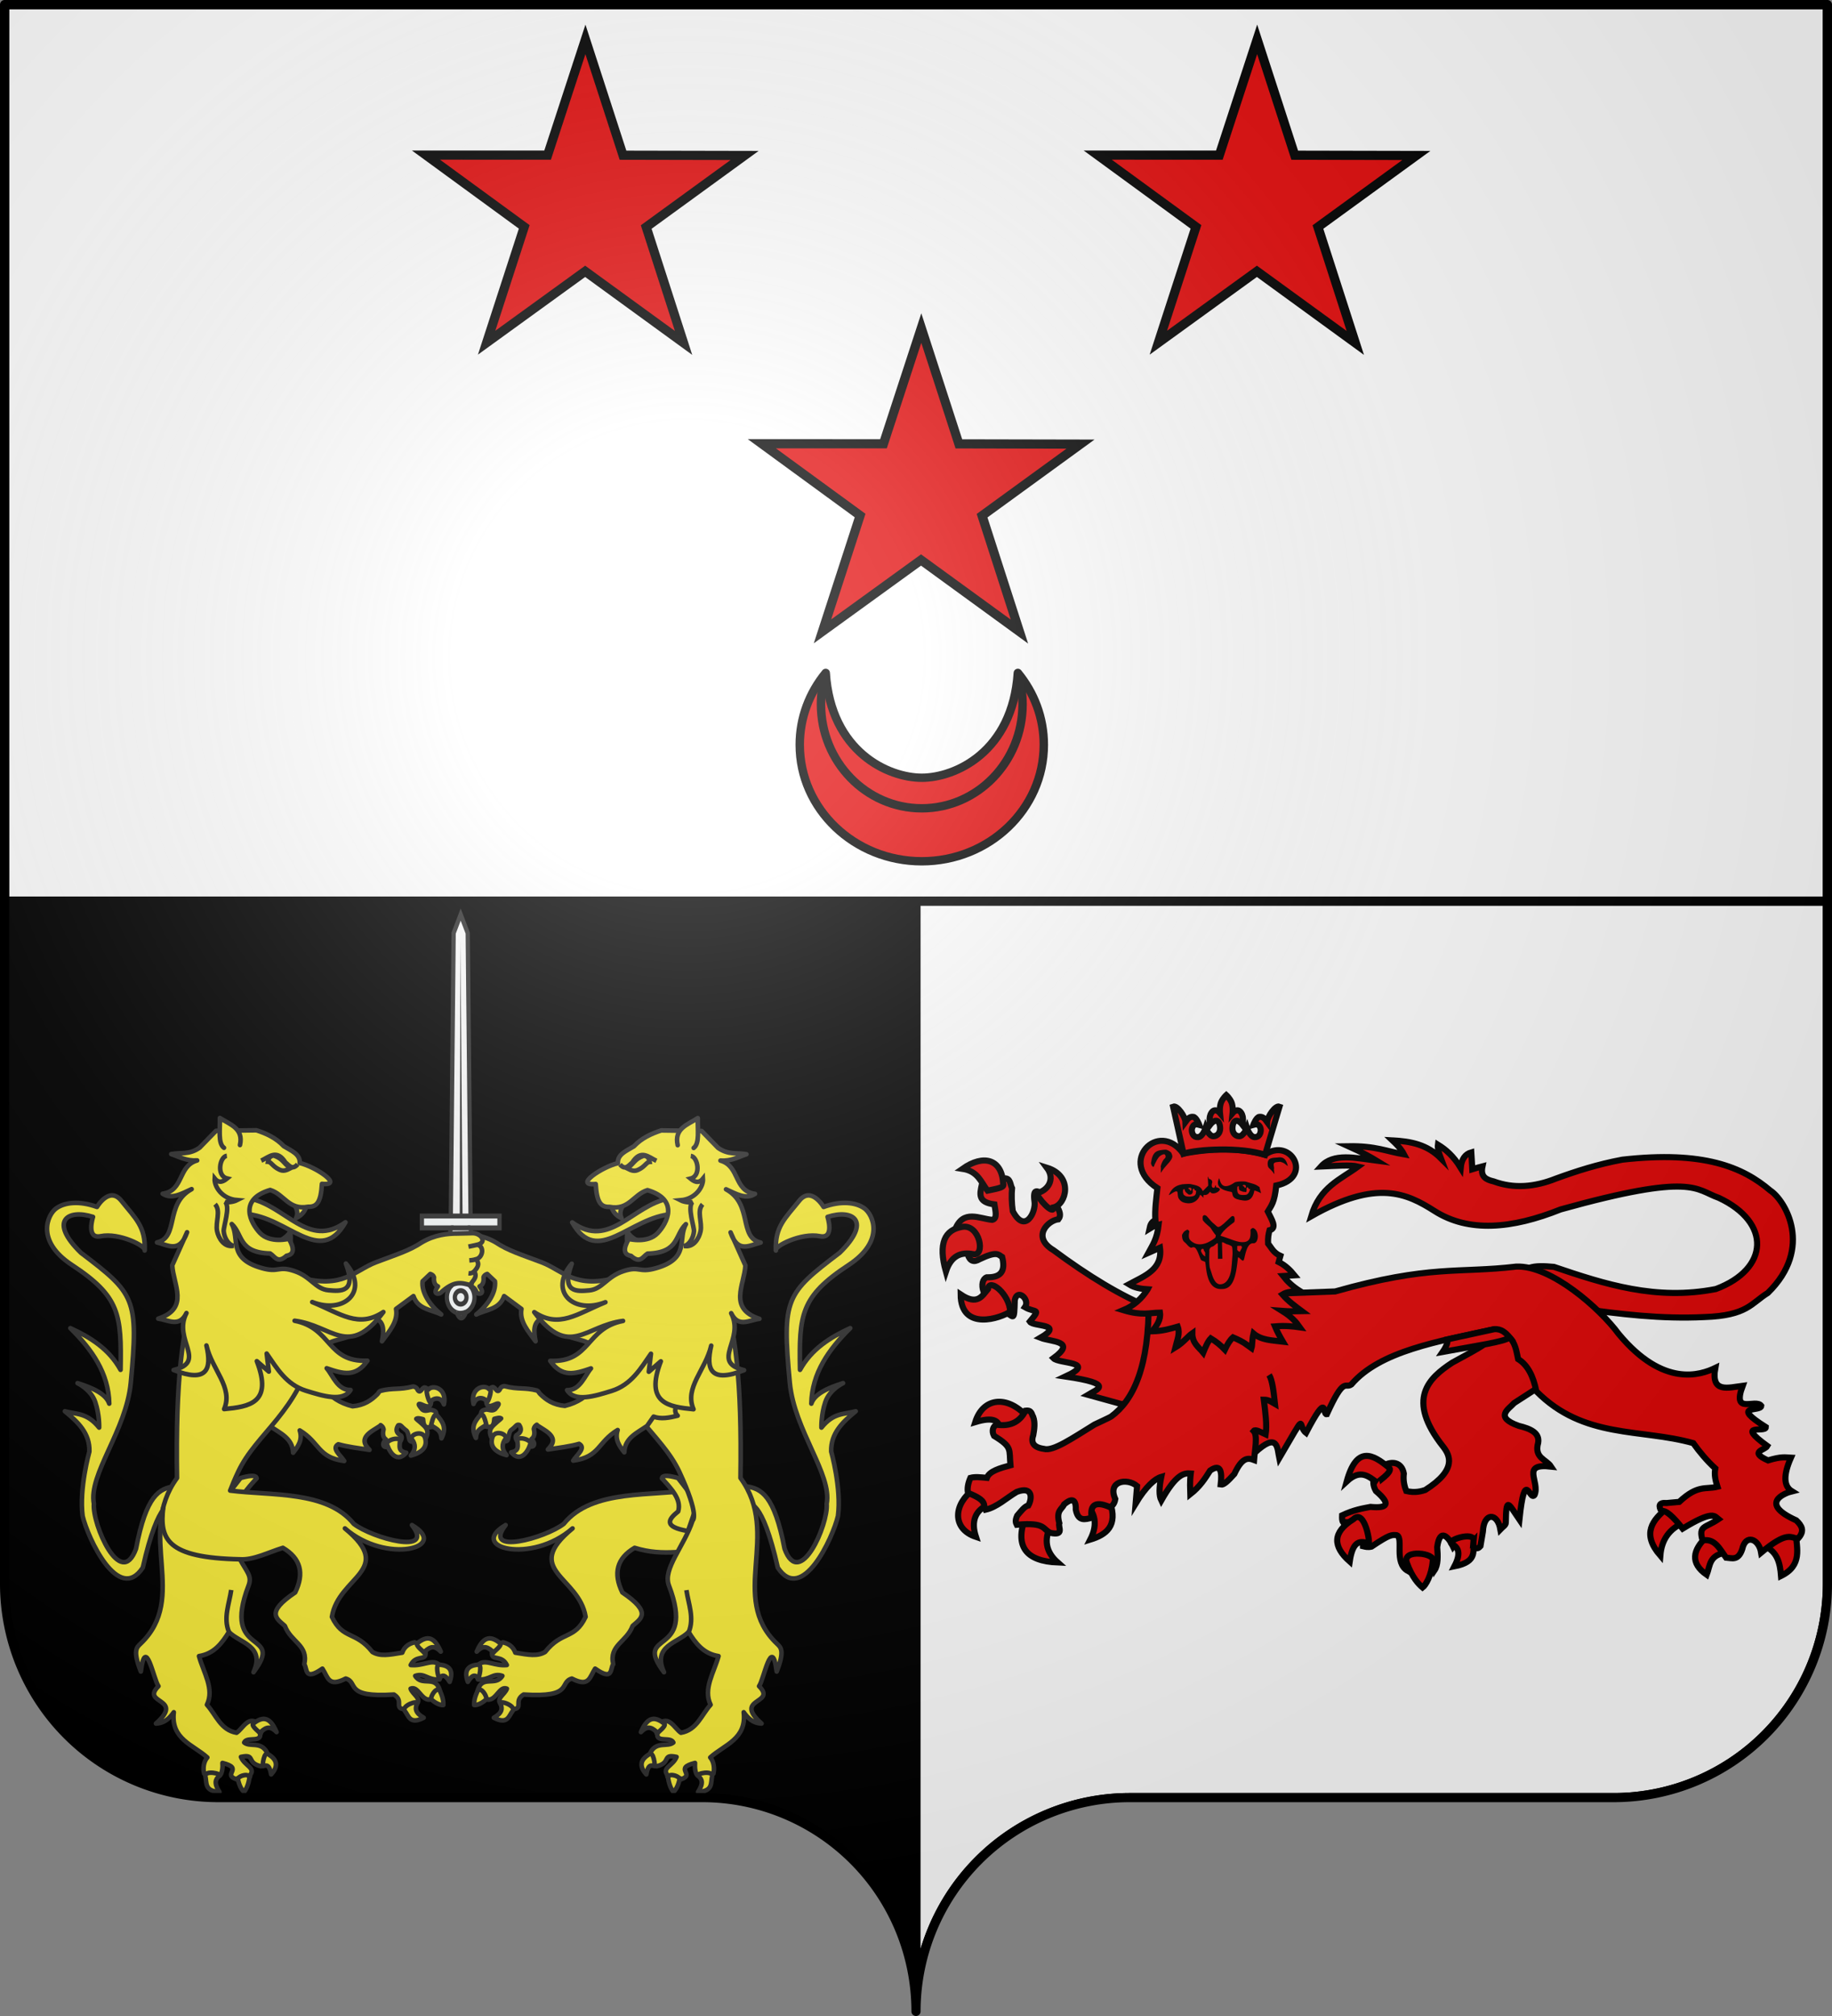 <svg width="600" height="660" viewBox="-300 -295 600 660" version="1.1" id="svg31" xml:space="preserve" xmlns:xlink="http://www.w3.org/1999/xlink" xmlns="http://www.w3.org/2000/svg"><rect x="-300" y="-295" width="600" height="660" fill="#808080" stroke="none"/><defs id="defs13"><radialGradient id="Gradient1" gradientUnits="userSpaceOnUse" cy="-80" cx="-75" r="405"><stop stop-color="#fff" stop-opacity=".31" offset="0" id="stop2"/><stop stop-color="#fff" stop-opacity=".25" offset=".19" id="stop4"/><stop stop-color="#6b6b6b" stop-opacity=".125" offset=".6" id="stop6"/><stop stop-opacity=".125" offset="1" id="stop8"/></radialGradient><clipPath id="shield_cut"><path id="shield" d="M-298.5-293.5h597v517a70 70 0 0 1-70 70H70a70 70 0 0 0-70 70 70 70 0 0 0-70-70h-158.5a70 70 0 0 1-70-70z" style="stroke-linecap:round;stroke-linejoin:round"/></clipPath></defs><g id="layer4" clip-path="url(#shield_cut)" style="stroke:#000;stroke-width:3"><path id="use1170" style="fill:#000;stroke:#000;stroke-width:3;stroke-linecap:round;stroke-linejoin:round" d="M300 295H1.5v223.5a70 70 0 0 0 70 70H230a70 70 0 0 1 70 70z" transform="translate(-300 -295)"/><path id="path1664" style="fill:#fff;stroke:#000;stroke-width:3;stroke-linecap:round;stroke-linejoin:round" d="M300 295v363.5a70 70 0 0 1 70-70h158.5a70 70 0 0 0 70-70V295Z" transform="translate(-300 -295)"/><path id="path1581" style="fill:#fff;stroke:#000;stroke-width:3;stroke-linecap:round;stroke-linejoin:round" d="M598.5 295V1.5H1.5V295Z" transform="translate(-300 -295)"/></g><g id="layer3"><path style="fill:#e20909;stroke:#000;stroke-width:2.515" id="path1" d="M119.19 91.734 91.895 72.452l-26.81 19.947 9.905-31.914-27.255-19.333 33.413-.442 9.964-31.895 10.748 31.64 33.41-.379-26.77 19.997Z" transform="matrix(1.192 .016 -.016 1.193 -216.73 -294.08)"/><use x="0" y="0" xlink:href="#path1" id="use2" transform="translate(220)"/><use x="0" y="0" xlink:href="#path1" id="use3" transform="translate(110 94.502)"/><g style="stroke:#000;stroke-width:27.965;stroke-linejoin:round" id="g2" transform="matrix(.099 0 0 .098 -47.607 -82.02)"><path style="fill:#e20909;stroke-width:27.965" d="M96.284 314.73c0 214.93 180.826 389.22 403.716 389.22 222.89 0 403.72-174.29 403.72-389.22 0-90.55-32.07-173.93-85.89-240.087C800.42 339.19 610.22 424.9 500 424.9c-110.22 0-300.42-85.71-317.83-350.257C128.35 140.8 96.284 224.18 96.284 314.73Z" id="path1-3"/><path style="fill:none;stroke-width:27.965" d="M182.17 74.643c-10.73 34.037-15.64 72.417-15.64 104.707 0 191.94 149.36 347.66 333.47 347.66s333.47-155.72 333.47-347.66c0-32.29-4.91-70.67-15.64-104.707" id="path2"/></g><g id="g3" transform="matrix(.469 0 0 .468 8.006 76.273)" style="stroke-width:6.399;stroke-dasharray:none"><path id="path11" style="stroke-width:4.266;stroke-dasharray:none;fill:#e20909" class="st0" d="m140.6 189.8 16.2-56.8-10.1-11.5c-20.6-8.3-43.3-22.1-67.8-40.3C63.5 72 75 60.4 82.4 59.6c2.1-2.7.8-5.7-1-9.1-5-5.4-7.9-8.3-10.3-9.1-3-1-6.8-4.4-5.4 5.9 1.1 7.3-6.7 22.9-15.2 6.6-.8-5.6-.9-11.6-.5-16-1.4-2.7-1-7.2-5.4-6.9-6.9 2.5-12.1 3.9-15.7 4.4-1.4 6.5-3 12.3 8.8 13.8.7 4.6 2.2 9.9-1.5 10.8-8.9-.7-20.4-7.7-26 6.9 16 2.3 14.5 13.3 8.8 17.2 1.5 4.8 4.3 5.9 8.4 3.4 12.4-5.9 13-3.1 15.7-1.5 2 8.2.8 14.5-10.8 14.2-2.8 1-3.9 5.2-2.2 10.1 13.4 3 13.5 7.5 14.7 14 6.4 2.9 6.7 8.2 7.1-8.1 1.7-8.6 10.9-.5 7.1 4.9 7.2 4.2 11.6.3 3.4 10.1 2.4 3.7 24.5 1.3 7.4 11.3 7.6 3 25.7 2.1 9.1 14.3 3.8 4 30.9 2.3 8.4 12.8 35.1 5.2 22.1 8.9 15.7 12.8l23.1 6.4zm283.8-20.7-31.3-41.7-6.3 10.1c.2 7.1-10.7 12.1-29.4 22.4-16.4 10.8-32.5 25.5-6.4 58.7 4.6 5.9 10.2 16-12.5 30.4-2.5.8-7 2.2-13.2.7-1.9-4.9-2.1-8.7-1.7-12.2-3-16.5-28.2-2.6-19.5 12.2 11.1 9.5 7.7 12.2-3.8 11.1-5.8 1.1-11.7 2.1-19.8 5.9-.1 2-.1 3.8.7 4.9 12.6-1.5 14 13.4 13.9 16.7 1.7.4 3.3.9 5.9.3 12.9-8.7 14.2-8.3 17.6-8 5.1 1.8-2.3 19.4 7.8 25 6.3-13.2 17.1-5.5 18.6-.4 2.6-3.8 2.4-9.9 1.9-16.3 1.9-14.3 8.3-6.4 11.1-.3 6.5-8.6 10-5.4 14.4 1 3.1.4 3.4 0 4.7-1.4l1.7-10.1c.6-13.5 10.1-13.5 12.2-1.6 1.7-1.8 3.8-2.8 3.8-4.7.3-18.2 1.4-14 9.5-2.1 3.9-37.3 7.1-12.1 10.6-17.3 3.9-9.3-10-22.2 11.5-19.8-3.4-5.2-12-5.9-9-16.7 1.1-6.9-5.3-9.8-13.6-11.8-17.2-6.1-7.1-11.6-3.1-16l15-9.7zm21.9-47.1c-28.3-3.9-48.3-20.6-48.3-20.6l13.2-7.8c4.4-1.6 10.6-1.3 17.2-.7 35.6 12.1 71.3 23.7 113.1 15.5 37.3-14 38.8-46.6 2-63.8-16.4-5.7-17.2-17.9-110.4 8.1C399 66.4 368.8 69 345 53.8c-19.3-12.3-40.3-22.4-86.1 3.7 6-20.5 20.4-25.7 32.8-34.8-5.2-1.3-16.1-.4-26 0 8.7-9.7 24.1-6 38.8-4.1-4.1-2.5-9.2-5.4-19.6-10.1 19.1-.3 26.5 3.6 38.8 5.7-1.1-2.1-2.6-4.6-8.1-9.8 13.2.7 24.3 3 33.8 12.5-1.5-3.9-2.3-7.3-2-9.5 5.5 3.4 10.8 7.9 15.9 16.2.6-6.2 3.2-9.6 7.4-10.8.2 3.4.5 7.5.7 11.8 3.2-1 5.2-1.5 7.1-2-1.6 7.4 2.7 9.3 7.8 10.5 14 5.2 28.6 4 43.6-2 14-5.1 28.7-9.9 46.3-13.2 56.8-6.4 84.1 5.2 103.3 21.6 10.3 6.7 30.5 40.1-1.7 71.6-11.6 7.2-14.4 15.9-44.2 16.9-30.6 1.5-59-2.1-87.3-6z"/><path id="path18" style="stroke-width:4.266;stroke-dasharray:none;fill:#e20909" class="st0" d="M575 288c9.6 4 11.3 12.3 12 21.1 15.2-7.5 10.9-19.3 10.3-30.2m-62.2 2.7c-9.9 9.5-11.7 18.5 0 26.7 2.5-6.4 1.4-14.4 14.9-15.7m-42.1-31.3c-10.9 8.7-18.4 18.3-5.2 33.6.9-11.4 6.5-18.9 16.4-23.1m-459-74.6c-13.9-14.9-30.5-12.7-35.8 4.3 12.8-3.9 16.4-.9 17.2 4.1m76.9 51.8c5.6 16.7-2.4 22.8-13.8 26.3 4.9-9.6 3.7-16.9-1-22.7M59 268.9c-6.9 19.4.5 29.9 22.9 30.8-8.7-7.7-9.3-16.1-5.3-25.1m-53.5-25.8c-13.7 9.5-15.6 27.2 1.7 33-3.6-11.1-.4-18.3 8.1-22.4m15.8-135.2c-.4-12.1-14.7-24-15.5-15.8-4 4.7-7.2 11.8-19.1 3.8.2 26.2 28.3 16.5 34.6 12zM22.9 84c8.7 1.7 4.7-21-7.6-19.1-12.4 2-17 11.6-11.5 31.3 3.6-11 10.4-13.9 19.1-12.2ZM79 51.3c0 6-11.3-6.8-11.8-10 7.4-1.4 13.4-9.4 7.1-17.8 18.9 5.9 13.5 25.8 4.7 27.8zM43.8 34.5c1 2.7-1.8 3.2-10.9 5.1-4.6-5.8-6.5-13.6-17.5-15.3 14.9-10.5 27.5-6.6 28.4 10.2Zm328.5 249.9c.6-6.8-19.5-.2-15.3 2.2 4.2 2.4 7.1 5.8 1.9 15.8 16.8-3.3 12.7-11.2 13.4-18zm-28.5 14.3c1.2-2.7-4.2-5-9.5-5.2-5.3-.3-10.4 1.4-8.6 6.4 3.8 10.5 8.2 14.9 11 17.3 2.1-1.6 6.2-8.2 7.1-18.5zm-44.9-12.6c1.6 1.9-2.4-24.7-10.5-16.7-14.9 9.2-14.4 19.1-2.6 29.6 2.3-15.6 7.8-14.1 13.1-12.9zm6.3-42.1c-.7-.4 10.5-7.2 8.4-10.3-11.8-10.1-23-15.8-29.9 9.3 9.7-9 15.4-3.5 21.5 1z"/><path class="st0" d="M219.2 223.2c16.7-15.6 16-3.2 17.4 3.5 20.7-35.2 12-22.9 18.7-17.7 15.8-30.2 11.2-12.4 14.5-13 12.2-26.9 12.6-17.7 17.1-20.8 20.1-23.6 61.1-30.2 99.8-38.7 14.4 3.9 14.9 12.7 16.7 20.9 6.5 4 10.6 11.7 12.7 22.5 33.2 33.6 72.8 25.9 109.6 36.3 4.5 6.3 9.5 12.3 15.4 17.7-.9 4.6.2 8.7 1.5 12.8-8.2 2.1-13.6-1.7-26.7 10.6l-8.8.8c-5.7-.5-5.6 2.2-3.7 5.7 3-1.1 8.3 3.8 14.9 12.2 21.3-13.1 22.4-8.7 25-6.6-9.3 6.3-14.1 4.3-11.1 14.9 8.6-1.7 12 6 16.4 12 4.1.3 8.5 2.4 11.3-5.9 2.3-10.8 11.6-7.4 13.2 2.4 18.1-15.1 20.4-10.5 25.7-9.8 5.1-5.4 2.6-9.2-1.2-12.8-26.5-11.9-7.9-19.1-3-20.3-6-3.7-5.9-11.7-.7-23.5-3.9-.2-6.6-1-16 1.9-13.7-6.2-2.1-7.1-.5-10.1-22.9-16.7-.9-8.9-1-13.2-25.6-16.2-3.4-10.4-3.2-14.9-4-5.3-20.7 6.7-13-14-10.2 1.3-22.3 5.3-19.1-12.5-10.2 4.9-36.2 14-67.5-23.8-13-17.7-47.1-48-71.4-47.1-40.4 4.8-60.3-1.4-126.6 17.4l-105 3.9-25.2 2.2c.5 46.7-10.8 70.1-26.2 81.4-.8.6-10.8 5.2-11.6 5.6-15.4 9.5-29.1 19-35.4 17-7.2-1-9.2-4.4-7.4-9.5.8-4.4 1.4-8.8 0-12.8-1.2-1.9-.9-5-5.4-4.4-4.3 8.6-11.5 11.1-20.3 9.8-2.2 1-3.6 4.2-1.7 7.8 13.1 8 10.4 9.4 11.5 20.6-7.4 2-14.8 4.1-16.5 8.8-4.1-.4-8.3-.9-11.5 0-1.6 3.7-2.3 7.2-1.7 10.5 14.4 5.7 10.1 8.2 12.2 11.8 8.1-1.8 14.7-8.3 21.9-12.5 11.4-4.3 10.7 4.8 8.1 9.5-2.6.5-5.2 4.1-7.8 7.1-1.6 3.6-1 5-.3 6.4 20.5-1.9 17.8 3.2 23.6 5.7 9.9 2 5.1-3.9 6.1-6.8-2.4-9 1.7-9.5 3.4-13.2 3.1-2.6 8.4-6.1 8.1 3.7 1.6 8.4 6.4 7 11.1 5.7-1.5-9.9 3.5-11.5 12.8-7.4 1.8-.9 3.2-2.6 3.7-5.7-5.6-12.4 7.9-15.1 15.2-9.1l-1 12.2c7.2-11.9 13.4-17.3 17.9-18.6-1.5 7.2-1.7 13 0 16.5 10.3-18.2 15.6-19.3 20.6-18.9-.8 6.5-.4 10.1-.3 14.5 6.6-5.2 10.3-10.9 13.8-16.5 7.5-5.2 8.4.7 7.4 9.8 2 .4 4.8-2.2 9.5-7.4 5.3-11.3 9.1-11.6 13.8-9.8.5-6.9 2.7-17.2-.3-20.3 1.2-1.5 5.1.9 8.4 2.4 1-6.4-.2-15.3-1.3-24.3 3.6 0 5.5 1.7 7.8 3-.9-8.4-1.8-16.7-4.1-20.3" id="path19" style="stroke-width:4.266;stroke-dasharray:none;fill:#e20909"/><path class="st0" d="M144.7 108.6c-4 6.3-9.4 11.4-17 14.6 13.3 4 18 1.8 25.6 1.7.7 4.9-2.2 9.1-5.5 13.1 7.5-.2 12.6-1.8 17.9-3.3 1.8 4.9-.5 9.7-1.7 14.6 5.6-3.4 9-8 11.9-10-.1 6.9 4.4 9.7 7.6 13.6 1.6-4 3.2-7.8 5.3-10 4 2.4 7.1 5.1 9.8 7.9 1.7-3.6 3.6-6.8 5.7-8.6 8.4 3.6 9.6 5.3 12.9 7.6.7-2.3.3-5.7 1.4-10.3 5.6 4.8 13.3 4.8 20.5 5.7-2-3.4-3.9-6.9-5.5-10.7 7.3-.6 12.4 0 17.4.7-2.6-3.7-5.8-7.4-12.4-11.5 5.2.4 9.5.3 13.8.2-4.7-3.5-9.4-6.9-13.6-11.7 3.2-2 7.7-2.1 12.2-2.4-5.2-3.3-8.8-6.8-11.7-10.5l7.9-.5c-2.8-3.4-6-6.8-11-9.3l1.2-4.3c-4.9-2.2-6.2-5.6-8.6-8.6-.2-4 .3-6.7 1-9.3 5.7-1.5 1.3-7.8-1.2-13.1 2.4-4.1 4.7-6.2 5.9-18.2 26.2-5.5 10.3-34.3-8-21.5-17.92-4.933-37-4.672-56.9-.8-17.2-24.1-46.3 5.9-18.1 24.1-.8 7.5-1.9 15-1.4 22.4-3.1 1.4-3.6 3.7-4.1 6 2.1-1.3 4.3-2.5 6.4-2.9-1.1 10.1-4.3 14.4-7.2 19.8l8.1-3.6c2 15.3-10.8 19.7-21.7 25.6 4 2.5 8.4 3.2 13.1 3.5z" id="path20" style="stroke-width:4.266;stroke-dasharray:none;fill:#e20909"/><path id="path21" style="stroke-width:6.399;stroke-dasharray:none" d="M186.97 29.909c-.04.001-.1.03-.17.092-.3.2.4 5.898.1 6.198-1.7 1.6-3.7 3.899-3.8 3.599-1.3-3.2-3.6-3.796-7.9-4.696-1.2-.4-4.7-.1-6.2 0-4.2.8-7.2 2.299-9.4 7.299-.7 1.5 5.2-4.002 5.9-1.802.3.9 0 3.201 1.1 4.801 1.3 1.7 2.5 2.498 5.1 2.898 5.7.9 8.8-2.997 9.6-5.797 1 .4 2 1.798 2.4 1.998.2.1-.6-2.098.6-1.898 2.9.4 3.9-2.902 4.2-2.102 1 2.1 5.7.603 6.6-1.597.3-.8-.9-1.402-2.3-1.602-.7-.1-.3-1.401-.6-1.401-.8 0-.1 2.401-2.1 1.501-1.1-.5-.5-2.899-.5-2.999.5-.7.2-2.502-1.6-2.902-1.05-.263-.72-1.595-1.03-1.59zm-12.78 7.662c.87-.008 1.46.518.81 2.027h-.6c-.1-.6-.4-1.097-1.2-1.297-.1-.1-.1-.3-.1-.5.36-.141.75-.227 1.09-.23zm2.46.663c.54-.042.86.618.95.968 0 .6.9-.004.9.496 0 2.7-.6 3.504-2.9 3.904-1.2.2-4 .299-5-.601-1-.8-.6-.201-1.2-1.901-.1-.5-.1-2.199.3-2.399 1.3-.7.3.598 1.9 2.198.5.4 1.8 1.602 2.1 1.502.7-.1 1.8-.002 2.4-1.401.3-.7-.2-2.499.3-2.699a.82.82 0 0 1 .25-.067z"/><path id="path22" style="stroke-width:6.399;stroke-dasharray:none" d="M194.63 30.952c-.04.001-.08.046-.13.146-3.7 7.8 7.1 9.001 8.7 9.401.9.2.3 1.799 1.4 3.399 1.3 1.7 3.9 2.103 6.5 2.503 6.2 1.1 7.6-3.903 8.1-6.903 1.1.1 4.1 1.502 4.5 1.802.6.6-.9-3.2-.8-4.1-3-2.4-4.8-2.4-9.6-3.9-1.2-.3-5.8-.299-7.8.501-10.31 7.312-10.25-2.866-10.87-2.849zm17.5 4.617c.84-.008 1.47.522.97 2.031h-.6c-.2-.6-.5-1.101-1.3-1.301-.1-.1-.1-.3-.1-.5.34-.141.7-.227 1.03-.23zm-4.09.893c.87-.106-.59 2.724 1.86 3.336.6.2 1.6.701 1.9.601.8-.2 1.5.8 1.9-.4.2-.7-.2-2.499.3-2.699.7-.3 1.1.501 1.2.901.1.5 1-.1 1 .4-.6 2.5-1.7 3.7-2.9 3.9-2 .3-4.4.099-5-.601-.8-1-.3.099-.9-1.601-.2-.4-.3-3.3.1-3.6.24-.15.41-.222.54-.237z"/><path d="M157.3 10.9c-1.1 0-2 .1-3.2.3-2.9.5-6 1.1-7 8.7-.4.7.8 3.2 1.6 3 .7-.2.5-.9.9-1.7 1.2-2.4 1.9-3.8 2.8-4.9 1.1-1.4 2.8-2.1 3.7-2.2.9-.1 1.8 1.9.5 3s-2.4 3.5-2.8 5.6c.4.6-.1 4.9.2 4.3 3.3-5.2 5.7-6.5 7.3-9.4 1.1-2 .6-2.7 0-4.3-.3-.9-2.9-2.4-4-2.4z" id="path27" style="stroke-width:6.399;stroke-dasharray:none"/><path d="M235.3 16.4c2.4-.3 5.7-.8 7.3 6-2.1-1.3-1.9-2.1-5.3-3-1.9.2-4.4.1-4.6 1.6-.1.9.2 1.4.3 3.1-.4.6.5 4.4.1 3.8-3.2-4.6-4.3-3.5-4.6-6.6-.3-5.2 3.9-4.6 6.8-4.9z" id="path28" style="stroke-width:6.399;stroke-dasharray:none"/><path d="M184.3 56.7c-.5.1-.9.4-1.1.8-.2.4-.1 2.5.1 2.9 2.4 3.1 4.4 3.9 5.6 5.6 1.1 1.7 3.5 5.8 5.2 5.8.3 0 .9 2 .9 1.7.1-3.5 3.3-6.9 10-11.8.7-.5.6-3.6-.1-4.1-.7-.5-1.5-.2-2 .3-3.9 3.7-6.6 6.4-8.3 7-1.2.4-1.8-.6-3.2-1.8-2-1.6-2.5-2.3-5-5.2-.3-.5-1.4-1.3-2.1-1.2z" id="path29" style="stroke-width:6.399;stroke-dasharray:none"/><path id="path30" style="stroke-width:6.399;stroke-dasharray:none" d="M218.3 65.699c-.8.1-1.9.901-1.8 1.701.2 3.4-.2 5.499-1.2 6.599-.9 1.1-2.3 1.601-4.3 1.601-4.1.1-9.1-2.6-15-4.3-4.2-1.5-3.5-.699-4 1.101-6.9 5.6-11.8 5.1-14.2 4.1-1.2-.5-2.8-1.503-3.6-2.603-.9-1.3-.9-3.397-.4-5.597.1-.5-1-1.601-1.5-1.401-2.5 1.2-2.6 1.899-3.6 3.599 0 3.7 1.1 4.602 2.2 5.502 1.4 1.2 2 2.599 4 3.499.5.2 2.1-1.3 3.5.7 1.6 2.3 2.5 5.9 3.6 7.9.2.4 2.7 1.101 2.8 1.301 1 2.2.1 19.599 11.6 18.999 7.6.1 9.9-7.5 11.3-21.601.2-2.3 3.3 3.601 4.2 1.101.9-2.6 1.9-11.799 6.5-11.499 4.1.3 4.5-9.302-.1-10.702zm-8.72 12.449c.25 0 .47.051.62.251.3.4.4.901.2 1.401l-1.3 2.498c-.6.1-1.2-.496-1.6-.896a1.6 1.6 0 0 1-.2-1.502l-.1-1.401c.4-.4.8-.3 1.6-.3.25 0 .53-.051.78-.051zm-26.51 2.119c.21.008.45.084.73.234l.1.801c.3.5 1.3 1.898 1 2.398-.3.5.4 1.902-.2 1.802-1.6-1-2-1.9-2.8-3.7.15-.975.53-1.558 1.17-1.535z"/><path d="M200.7 77.2c-1.1.1-3.9-2.3-4.1-1.3l.3 11.3-3.1.1-.1-10.6c-.3-1.3-2.4 1.8-3.8 2-1.3.3-2.4 1.8-2.1 3.2-.1 3.5-.3 8.4.3 11.6l1.1 3.3c.4 1.2 2 8.2 6 8.3 3.1.1 6.1-2.3 7.5-8.4.7-2.9 1-9.3 1.2-11.6.2-.8.1-5.9-.4-6.5-.5-.5-1.8-1-2.8-1.4z" id="path31" style="stroke-width:6.399;stroke-dasharray:none;fill:#e20909"/><path d="M397.47 142.27c-2.49-3.1-5.79-6.23-10.77-5.77l-32.7 7.14c.46 1.9-.76 5.09-3.3 8.76 23.87-4.4 43.21-7.11 46.77-10.13z" id="path34" style="stroke-width:4.266;stroke-dasharray:none;fill:#e20909;fill-rule:evenodd;clip-rule:evenodd;stroke:#000;stroke-miterlimit:10"/></g><path id="path3877" d="M84.2 67.298c1.352-.544 3.974 3.293 4.04 4.969.916-1.272 1.625-1.74 2.514-1.626.996-.02 2.017 2.606 2.017 2.606s-.953-.279-1.453-.09c-.499.192-1.09 1.101-.976 2.101.09.778.502 2.125 2.057 2.006 1.555-.12 2.462-3.01 2.462-3.01s1.142 2.82 2.602 2.726c1.457-.09 2.147-1.336 2.147-2.55 0-1.214-.4-2.541-1.336-2.534-.931 0-1.841 1.198-1.841 1.198s-.807-2.194.39-3.882c1.199-1.689 2.727.15 2.727.15s-.22-2.113.41-3.551c.29-.663.71-1.235 1.05-1.641.34-.407.61-.65.61-.65s.27.243.62.65c.34.406.76.979 1.06 1.641.62 1.438.4 3.551.4 3.551s1.52-1.839 2.73-.15c1.2 1.688.39 3.882.39 3.882s-.92-1.192-1.85-1.198c-.93 0-1.33 1.321-1.33 2.534 0 1.214.68 2.457 2.14 2.55 1.47.09 2.61-2.726 2.61-2.726s.91 2.89 2.46 3.01c1.56.12 1.97-1.228 2.05-2.006.12-1-.47-1.909-.97-2.101-.5-.191-1.45.09-1.45.09s1.02-2.63 2.02-2.607c.89-.113 1.59.354 2.51 1.626.1-1.676 2.69-5.513 4.04-4.969l-4.72 15.766c-8.07-2.667-22.302-1.835-26.71-.374Z" style="fill:#e20909;stroke:#000;stroke-width:2;stroke-linecap:butt;stroke-linejoin:miter;stroke-miterlimit:4;stroke-dasharray:none;stroke-opacity:1"/><path style="fill:#fcef3c;fill-rule:evenodd;stroke:#313131;stroke-width:1.5;stroke-linecap:round;stroke-linejoin:round;stroke-miterlimit:4;stroke-dasharray:none;stroke-opacity:1" d="M-149.43 123.5c-.48.37 1.31 1.58 1.93 2.53 2.74-.11 3.05.9 3.7 2.22.45.46 2.89.64.87-2.12 1.2-.47 1.42-1.78 1.29-2.98.22-.66.69-.9 1.21-1.08v0l2.53 2.4c.4 3.62-2.23 7.7-6.11 10.87 3.26-1.65 7.55-1.58 9.11-6.02l5.68 4.2c-.74 4.11 2.22 7.29 4.63 10.59-.66-3.24-.78-6.18 1.86-7.37 5.27 6.1 11.98 6.32 14.82 7.63l13.291 3.95-2.951-25.17c-14.23 4.05-18.01-2.24-25.07-4.91-6.8-2.57-10.9-3.78-15.02-6.51-4.27-2.51-7.44-2.11-11.77-4.41z" id="path12"/><path style="fill:#fcef3c;fill-rule:evenodd;stroke:#313131;stroke-width:1.5;stroke-linecap:round;stroke-linejoin:round;stroke-miterlimit:4;stroke-dasharray:none;stroke-opacity:1" d="M-55.502 197.39c.872-.15 5.048-2.08 10.237 20.83 7.944 12.01 18.029-9.71 19.71-16.91 1.185-9.06-2.22-21.1-2.22-21.1-.18-6.01 3.776-9.69 8.031-13.19-3.68 1.04-7.205.34-11.222 5.35 0 0-.154-4.19 1.274-8.38 1.424-4.15 5.806-6.18 5.806-6.18-5.01 1.59-9.309 3.49-10.394 6.72.206-10.04 5.689-17.73 12.741-24.72-6.632 3.04-12.679 6.85-16.446 13.65-.324-18.07.201-23.99 15.889-34.3 12.114-7.96 7.966-16.55 5.225-18.54-2.742-2.01-7.607-2.596-13.392-.49 0 0-4.033-6.96-8.004-1.994-4.598 5.754-7.964 8.464-7.619 16.254-.617-1.4 8.327-5.91 14.415-4.68 4.9.99 2.512-6.32 2.512-6.32 8.26-2.68 14.645 1.33 3.966 11.74-17.627 13.38-18.925 14.86-16.341 42.52 1.465 15.73 13.923 29.99 12.08 39.67.606 6.65-8.791 28.3-13.784 14.73-3.36-17.49-7.559-19.87-12.887-20.47z" id="path13"/><path style="fill:#fcef3c;fill-rule:evenodd;stroke:#313131;stroke-width:1.5;stroke-linecap:round;stroke-linejoin:round;stroke-miterlimit:4;stroke-dasharray:none;stroke-opacity:1" d="M-72.082 192.58c-13.97 2.46-33.888-.37-43.288 11.3-6.08 4.69-26.82 10.39-19.03.4-12.69 7.41 8.44 12.94 21.92 1.09-16.76 13.75 2.15 15.69 4.27 28.96-3.59 7.57-7.74 4.49-13.26 11.5-2.54 1.49-5.35.96-9.76.22-.72-2.07-2.36-3.02-4.07-3.38-1.77.66-3.82 2.11-3.56 3.78 0 2.24 3.22.29 4.85 3.65-3.91.38-6.64-1.79-8.82-.49-1.77 1.46-.95 4.31-.64 5.19 3.89.39 4.82-2.24 8-1.15-2.25 3.66-6.71-.53-8.13 4.92.42 1.79 1.98 1.75 3.46 2.86 2.71.16 3.75-4.62 6.15-3.59-.6 1.9-3.78 3.24-1.88 5.21.65.93 2.39 1.11 4.16 1.49 3.13-.41-.12-2.7 3.19-4.78 16.53 1.09 11.48-4 15.81-5.23 5.71 2.96 5.76-.42 7.62-3.25 6.06 4.27 4.86-.11 5.94-1.44-1.45-6.24 4.393-7.25 6.338-12.55 2.647-2.37 6.515-4.31-3.359-10.95-3.059-6.27-1.809-11.17 4.017-14.61 9.653 3.03 17.324.53 25.98.77z" id="path1-36"/><path d="M-83.208 188.98c3.078 3.44 6.478 6.87 5.312 10.84-3.222 2.59-4.979 5.02 3.211 6.42l3.15-9.08-6.427-8.29c-3.757-1.06-5.149-.84-5.246.13z" style="fill:#fcef3c;fill-rule:evenodd;stroke:#313131;stroke-width:1.5;stroke-linecap:round;stroke-linejoin:round;stroke-miterlimit:4;stroke-dasharray:none;stroke-opacity:1" id="path2-7"/><path d="M-102.2 145.76c4.62 21.27 18.795 28.38 24.707 41.12 6.752 14.53 4.347 15.87 4.347 15.87-2.82 8.57-9.874 15.85-7.783 21.3 9.145 23.86-12.191 14.36-1.602 28.41-3.947-8.7 4.581-9.56 8.049-13.19 2.302 3.7 4.849 7.13 9.809 7.91-1.46 5.32-5.128 10.76-2.6 15.93-3.006 3.32-4.496 8.29-9.72 9.16-2.076-1.38-4.003-6.05-7.312-2.7-2.13 1.04-.235 2.91-.379 3.86.708 1.79 4.417.22 5.212 2.04-1.801 1.54-5.357-.42-7.345 3.01-.861 1.81.106 4.58 1.895 4.76 4.896-1.15 1.567-4.13 6.499-3.06-1.17 2.96-4.895 3.55-2.993 5.93-.501 2.08 4.298.2 4.411 1.43 4.938-1.69-2.564-3.59 4.63-5.38-.08 1.18-.05 3.24.868 4.16 1.506.34 3.694.42 5.154-.65.4-1.52.246-3.86-1.038-5.31 4.593-4.16 12.01-6 10.963-14.81 1.372 1.92 2.959 3.59 5.852 3.71-9.526-8.48 5.097-6.31-.827-12.24 1.581-2.1 4.207-17.01 5.778-4.78 2.663-6.78 1.399-7.88.125-9.08-16.04-15.2 1.5-35.82-11.981-54.3.473-32.02-1.633-48.7-6.32-62.46z" style="fill:#fcef3c;fill-rule:evenodd;stroke:#313131;stroke-width:1.5;stroke-linecap:round;stroke-linejoin:round;stroke-miterlimit:4;stroke-dasharray:none;stroke-opacity:1" id="path3"/><g id="g111" transform="matrix(1.191 0 0 1.191 18.019 -47.137)" style="stroke-width:.84"><path d="M-87.764 153.35-104.1 173.8c-1.61 1.82-3.94 3.66-7.6 4.53-3.15-.27-5.17-1.63-6.83-3.32-.42-.45-.37-.71-.84-.91-3.34-.89-5.26-.23-8.83-1.18-.22-.1-1.15.14-1.37.88-.8 1.31-1.19-.76-2.01-.62-1.28.25-1.44 2.36-1.65 3.69-.1.57-.1 2.1 1.89 1.25 1-.44 2.38-1.06.48 1.11-.84.71-1.83 0-2.59.11-.58.17-1.37.29-1.26 1.24.58 1.49.92 2.6 1.07 3.39 1.28.25 2.43.53 2.55-2.07.69-.18 1.47-.41 1.87-.12-.36.4-.81.67-1.1.96-1.09 1.07-2.75 1.95-1.54 4.32 2.02-2.07 3.35-.5 3.26.84.8.37 1.25.1 1.36-.81.41-1.92.54-1.96 1.12-2.37.4-.3.73-.67 1.01-.94.28-.3.58-.32.86-.21.67 1.04.72 2.02-.79 2.85-.33.4-.16 1.21.48 1.88 2.21-.62 2.6.1 3.3 1.1.47.47 2.02-.24.4-1.96.92-.61.89-1.78.63-2.75.1-.6.42-.91.82-1.17v.1l2.04 1.29c3.61 2.27 2.39 3.94 1.01 5.41 2.96-.45 6.12-.83 8.59-1.55 1.98 1.12-.61 3-1.63 4.61 7.33-.97 6.69-5.09 12.231-8.41-.845 2.56.416 4.36 1.821 6.13.148-3.96 3.479-5.3 6.282-7.27l1.776-2.54c2.035.75 4.316.31 6.621-.26-1.373-1.32-.481-3.03 1.42-4.89 4.277-6.1 3.618-7.96 2.784-14.89z" style="fill:#fcef3c;fill-rule:evenodd;stroke:#313131;stroke-width:1.26;stroke-linecap:round;stroke-linejoin:round;stroke-miterlimit:4;stroke-dasharray:none;stroke-opacity:1" id="path4"/><path id="path89" style="color:#000;display:inline;overflow:visible;visibility:visible;fill:#fcef3c;fill-opacity:1;fill-rule:nonzero;stroke:#313131;stroke-width:1.26;stroke-linecap:round;stroke-linejoin:round;stroke-miterlimit:4;stroke-dasharray:none;stroke-dashoffset:0;stroke-opacity:1;marker:none" d="M-132.51 173.76c1.02-.67 0 2.98-.48 3.44-1.02-1.29-3.03-1.57-3.82.61-.96-4.37 3.03-5.56 4.3-4.05zm-2.27 6.91c.5-.18.98.66 1.49 2.82-1.01.95-2.73 1.14-2.85 3.66-1.53-3.02-.32-4.56 1.36-6.48zm13.69 7.71c-1.45-1.56-4.45-1.37-3.6-.17 0 1.14.51 2.46-1.76 2.89 3.01 3.45 5.15-1.33 5.36-2.72zm-6.99-.89c.95-1.31-2.86-2.76-3.55-.49-.68 2.28.47 3.97 3.91 4.88-1.41-1.64-1.31-3.07-.36-4.39z"/></g><path id="path5" style="color:#000;display:inline;overflow:visible;visibility:visible;fill:#fcef3c;fill-opacity:1;fill-rule:nonzero;stroke:#313131;stroke-width:1.5;stroke-linecap:round;stroke-linejoin:round;stroke-miterlimit:4;stroke-dasharray:none;stroke-dashoffset:0;stroke-opacity:1;marker:none" d="M-66.784 286.59c.471-2.17-5.581-1.02-4.47-.13 1.103.97 1.797 2.22-.125 5.19 4.962-.24 4.127-2.98 4.595-5.14zm-10.702 1.12c.313-.57-.699-1.26-1.749-1.49-1.042-.25-2.116-.12-1.91 1.16.442 2.48 1.193 3.62 1.681 4.24.473-.26 1.488-1.61 1.978-3.91zm-8.152-4.52c.287.43-.244-5.44-1.902-3.77-2.998 1.87-2.987 4.06-.775 6.49.583-3.41 1.636-3.02 2.677-2.72zm1.107-10.85c-.189-.14 2.723-2.13 2.168-3.01-2.712-2.08-5.315-2.99-7.727 2.72 2.519-2.63 4.006-1.05 5.559.29zm-47.579-7.2c1.3-1.69-4.55-3.76-3.96-2.33.6 1.44.69 2.9-2.2 4.54 4.51 2.35 4.88-.52 6.16-2.21zm-8.9-3.58c.58-.2.18-1.46-.5-2.39-.67-.93-1.61-1.53-2.13-.46-1.05 2.22-1.12 3.65-1.08 4.48.52.13 2.06-.2 3.71-1.63zm-2.37-7.23c.12.52 1.71-5.11-.4-4.31-3.4.36-4.18 2.38-3 5.59 1.74-2.86 2.57-2.04 3.4-1.28zm5.09-8.37c-.19-.11 2.71-2.1 2.16-2.98-2.72-2.1-5.31-2.99-7.74 2.73 2.53-2.66 4.02-1.06 5.58.25z"/><g id="g16"><path d="M-81.114 97.402c-11.879 2.286-19.266 16.638-31.486 7.798 8.3 14.7 18.917-1.9 32.791-2.72z" style="fill:#fcef3c;fill-opacity:1;fill-rule:evenodd;stroke:#313131;stroke-width:1.5;stroke-linecap:round;stroke-linejoin:round;stroke-miterlimit:4;stroke-dasharray:none;stroke-opacity:1" id="path6"/><path d="M-99.87 99.589c.39 1.981 1.6 3.341 3.423 4.231-1.093-2.42.543-4.093 1.456-5.967m.522 15.447c0-1.62-.425-2.71 0-4.91 1.242 1.96 3.113 2.59 4.719 3.77" style="fill:#fcef3c;fill-rule:evenodd;stroke:#313131;stroke-width:1.5;stroke-linecap:round;stroke-linejoin:round;stroke-miterlimit:4;stroke-dasharray:none;stroke-opacity:1" id="path7"/><path d="m-86.806 148.19-.702 5.9 3.937-3.42c-5.308 13.74 2.497 14.9 10.703 15.69-3.059-7.09 3.946-12.81 5.799-20.82-1.859 7.89-.106 12.32 10.754 8.03-11.2-2.77.36-9.89-4.213-18.65 2.368 4.91 6.01 2.18 9.253 1.84-10.352-3.39-4.932-11.12-4.599-17.46l-4.854-10.84c2.389 7.03 6.268 4.19 9.849 3.34-7.332-1.67-2.441-12.615-11.344-17.449 3.236 1.457 6.524 3.482 9.494 1.499-7.048-.989-4.864-9.047-11.308-10.897 3.633.223 5.821-1.202 8.499-2.073-3.078-.585-5.873.317-9.306-2.106l-5.363-5.516-13.225-.179c-3.279 1.072-6.414 2.502-8.966 5.206-2.39 1.478-5.442 2.595-5.232 5.518-5.09 1.148-14.69 7.537-7.27 6.825.34 5.972 1.66 7.602 4.52 7.492 6.399 1.2 7.749-4.047 12.436-5.492 10.555 3.113 6.394 10.872 3.331 14.082-3.32 3.48-9.453 1.89-9.453 1.89-1.924 3.31-1.668 5.15.765 5.56 2.987 2.74 3.858.15 5.379-.75 10.471-.27 8.867-6.21 12.563-9.64-2.745 4.95 1.432 11.23-9.8 14.41-5.804 1.65-5.219-.85-10.703.98-5.478 1.81-6.858 5.92-11.208 6.29-3.89.35-9.29.84-5.67-8.73-7.75 9.11.65 16.71 11.02 12.6-9.31 3.8-15.12 8.69-23.3 3.26 11.46 15.32 16.69 4.39 29.073 2.86-12.263 2.38-10.513 13.63-23.853 13.08 3.84 5.5 7.96 4.33 13.35 2.47-1.98 2.25-3.54 7.25-7.83 7.11 2.48 4.02 9 2 14.63.25 6.403-2 9.495-7.32 12.844-12.16z" style="fill:#fcef3c;fill-rule:evenodd;stroke:#313131;stroke-width:1.5;stroke-linecap:round;stroke-linejoin:round;stroke-miterlimit:4;stroke-dasharray:none;stroke-opacity:1" id="path8"/><path d="M-78.052 79.915c-1.233-5.515 3.298-6.718 6.576-8.856-.09 3.662.683 8.308-1.337 9.757" style="fill:#fcef3c;fill-rule:evenodd;stroke:#313131;stroke-width:1.5;stroke-linecap:round;stroke-linejoin:round;stroke-miterlimit:4;stroke-dasharray:none;stroke-opacity:1" id="path9"/><path id="path11-5" style="fill:none;stroke:#313131;stroke-width:1.5;stroke-linecap:butt;stroke-linejoin:miter;stroke-miterlimit:4;stroke-dasharray:none;stroke-opacity:1" d="M-73.757 83.432c2.307.266 3.524 6.56-.09 7.421.991.809 2.559 1.904 4.079 0 .191 2.626-2.374 6.688-7.331 7.1 1.124.567 2.887.817 3.92.567-1.798 1.55.559 8.09.452 9.58-.149 2.07-1.485 4.47-3.231 4.81 3.128.59 4.92-2.52 5.394-4.79.627-3.03-1.345-6.55.664-8.847m-4.534 140.047c1.891-4.67-.1-9.19-.754-13.74M-96.946 86.207c1.785 2.094 2.816.319 4.006-.596 2.85-4.487 5.346-1.774 7.919-.584m-9.619 2.467c1.563.807 2.486 1.084 3.774.425 2.093-.989 2.603-2.489 3.624-2.541-.181-.957-.458-1.883-1.913-2.031-3.232 1.212-2.945 2.466-5.485 4.147z"/></g><use x="0" y="0" xlink:href="#g111" id="use111" transform="matrix(-1 0 0 1 -299.54 .131)" style="stroke-width:.84"/><g id="g4" transform="matrix(.157 0 0 -.182 -162.22 136.95)" style="stroke-width:8.89;stroke-dasharray:none"><path d="M62.726 178.07h41.414L98.143 694.9l-14.709 33.36-14.708-33.36Z" style="fill:#fff;fill-opacity:1;fill-rule:nonzero;stroke:#313131;stroke-width:8.89;stroke-miterlimit:4;stroke-dasharray:none;stroke-opacity:1" id="rect2770"/><path d="m81.426 181.55 1.495 498.01 4.505-498.01z" style="fill:#313131;fill-opacity:1;fill-rule:evenodd;stroke:none;stroke-width:8.89;stroke-linecap:butt;stroke-linejoin:miter;stroke-miterlimit:4;stroke-dasharray:none;stroke-opacity:1" id="path2773"/><path id="rect4549" style="fill:#fcffff;fill-opacity:1;fill-rule:nonzero;stroke:#313131;stroke-width:8.89;stroke-miterlimit:4;stroke-dasharray:none;stroke-opacity:1" d="M84.621 2.5c-3.152 0-6.32 3.273-9.387 9.584a28.788 28.788 0 0 0-20.589 27.525 28.78 28.78 0 0 0 8.035 19.907c-5.849 34.522-7.139 72.474.48 105.044H2.5v21.38h161.87v-21.38h-60.66c7.81-33.07 7.31-71.702 1.85-106.646a28.752 28.752 0 0 0 6.66-18.305 28.788 28.788 0 0 0-17.872-26.642C91.222 6.004 87.932 2.5 84.621 2.5Z"/><path id="path4075" style="fill:none;stroke:#313131;stroke-width:8.89;stroke-linecap:butt;stroke-linejoin:miter;stroke-miterlimit:4;stroke-dasharray:none;stroke-opacity:1" d="M63.16 164.56h40.55M62.68 59.516c5.236 5.425 12.62 8.883 20.755 8.883 8.999 0 16.845-4.017 22.125-10.485M94.348 12.967c-6.588-2.128-13.053-2.733-19.114-.883m8.2 15.369c6.713-.001 12.155 5.443 12.152 12.156 0 6.711-5.44 12.152-12.151 12.152-6.711 0-12.152-5.441-12.152-12.152 0-6.712 5.438-12.156 12.151-12.156z"/></g><use x="0" y="0" xlink:href="#path2-7" id="use119" transform="matrix(-1 0 0 1 -299.16 0)" style="stroke-width:.84"/><use x="0" y="0" xlink:href="#path13" id="use13" transform="matrix(-1 0 0 1 -298.5 0)" style="stroke-width:.941"/><path id="path99" style="fill:#fcef3c;fill-rule:evenodd;stroke:#313131;stroke-width:1.5;stroke-linecap:round;stroke-linejoin:round;stroke-miterlimit:4;stroke-dasharray:none;stroke-opacity:1" d="M-235.71 126.4c-4.68 13.76-6.78 30.44-6.32 62.46-13.47 18.48 4.05 39.1-11.98 54.3-1.27 1.2-2.53 2.3.14 9.08 1.56-12.23 4.18 2.68 5.77 4.78-5.94 5.93 8.7 3.76-.83 12.24 2.89-.13 4.48-1.79 5.85-3.71-1.05 8.81 6.37 10.65 10.98 14.81-1.3 1.45-1.45 3.79-1.04 5.31 1.45 1.07 3.63.99 5.14.65.86-.92.98-2.98.86-4.16 7.2 1.79-.3 3.69 4.63 5.38.13-1.23 4.92.65 4.43-1.43 1.88-2.38-1.82-2.97-3.01-5.93 4.93-1.07 1.61 1.91 6.51 3.06 1.79-.18 2.75-2.95 1.89-4.76-1.99-3.43-5.53-1.47-7.34-3.01.79-1.82 4.5-.25 5.2-2.04-.13-.95 1.76-2.82-.38-3.86-3.3-3.35-5.22 1.32-7.31 2.7-5.22-.87-6.71-5.84-9.71-9.16 2.53-5.17-1.15-10.61-2.6-15.93 4.95-.78 7.5-4.21 9.8-7.91 3.48 3.63 11.99 4.49 8.05 13.19 10.59-14.05-10.74-4.55-1.6-28.41 1.18-3.09-.59-4.41-2.82-8.56 4.41.27 8.95-2.16 14.05-3.76 5.82 3.44 7.08 8.34 4.02 14.61-9.87 6.64-6 8.58-3.38 10.95 1.96 5.3 7.81 6.31 6.34 12.55 1.08 1.33-.12 5.71 5.96 1.44 1.86 2.83 1.91 6.21 7.63 3.25 4.32 1.23-.75 6.32 15.8 5.23 3.32 2.08 0 4.37 3.2 4.78 1.75-.38 3.5-.56 4.15-1.49 1.91-1.97-1.27-3.31-1.89-5.21 2.42-1.03 3.45 3.75 6.17 3.59 1.47-1.11 3.03-1.07 3.46-2.86-1.44-5.45-5.9-1.26-8.13-4.92 3.18-1.09 4.1 1.54 7.99 1.15.31-.88 1.13-3.73-.64-5.19-2.18-1.3-4.91.87-8.82.49 1.63-3.36 4.85-1.41 4.85-3.65.26-1.67-1.79-3.12-3.56-3.78-1.72.36-3.35 1.31-4.06 3.38-4.43.74-7.22 1.27-9.77-.22-5.53-7.01-9.67-3.93-13.27-11.5 2.12-13.27 21.02-15.21 4.26-28.96 13.49 11.85 34.64 6.32 21.95-1.09 7.77 9.99-12.95 4.29-19.05-.4-8.78-10.9-26.76-9.16-40.48-10.89.67-1.74 1.47-3.7 2.61-6.11 5.91-12.74 20.09-19.85 24.69-41.12z"/><use x="0" y="0" xlink:href="#path5" id="use14" transform="matrix(-1 0 0 1 -299.51 0)"/><path style="fill:#fcef3c;fill-rule:evenodd;stroke:#313131;stroke-width:1.5;stroke-linecap:round;stroke-linejoin:round;stroke-miterlimit:4;stroke-dasharray:none;stroke-opacity:1" d="M-145.91 125.74c-2.93-.78-5.28-1.65-9.79 2.51-.45.46-2.89.64-.87-2.12-1.2-.47-1.41-1.78-1.28-2.98-.23-.66-.69-.9-1.22-1.08v0l-2.53 2.4c-.41 3.62 2.24 7.7 6.11 10.87-3.25-1.65-7.57-1.58-9.1-6.02l-5.7 4.2c.75 4.11-2.21 7.29-4.61 10.59.64-3.24.78-6.18-1.87-7.37-5.27 6.1-11.97 6.32-14.82 7.63l-13.3 3.95 2.97-25.17c14.22 4.05 18.01-2.24 25.07-4.91 6.79-2.57 10.9-3.78 15.01-6.51 4.27-2.51 8.39-2.9 11.77-2.9l4.87-.12c2.81 0 4.84 3.01 1.54 3.79 2.38.53 1.84 4.19-.42 4.75 1.42 1.76.29 2.85-.61 4.02 1.34 2.02-.85 3.19-1.22 4.4z" id="path96"/><use x="0" y="0" xlink:href="#g16" id="use16" transform="matrix(-1 0 0 1 -299.46 -.05)"/><path id="path119" style="fill:none;stroke:#313131;stroke-width:1.5;stroke-dasharray:none" d="M-221.4 215.49c-24.11-.5-26.39-6.64-25.13-17.07m101.84-77.15c-.46.33-.91.69-1.87.58m2.48-4.6c-.51.16-1.16.31-2.21.38m2.63-5.13-2.91.63"/></g><g id="layer2"><use xlink:href="#shield" fill="url(#Gradient1)" id="use25"/></g><g id="layer1"><use xlink:href="#shield" style="fill:none;stroke:#000;stroke-width:3" id="use28"/></g><style type="text/css" id="style1">.st0{fill:#fcef3c;stroke:#000;stroke-width:3;stroke-miterlimit:10}</style></svg>